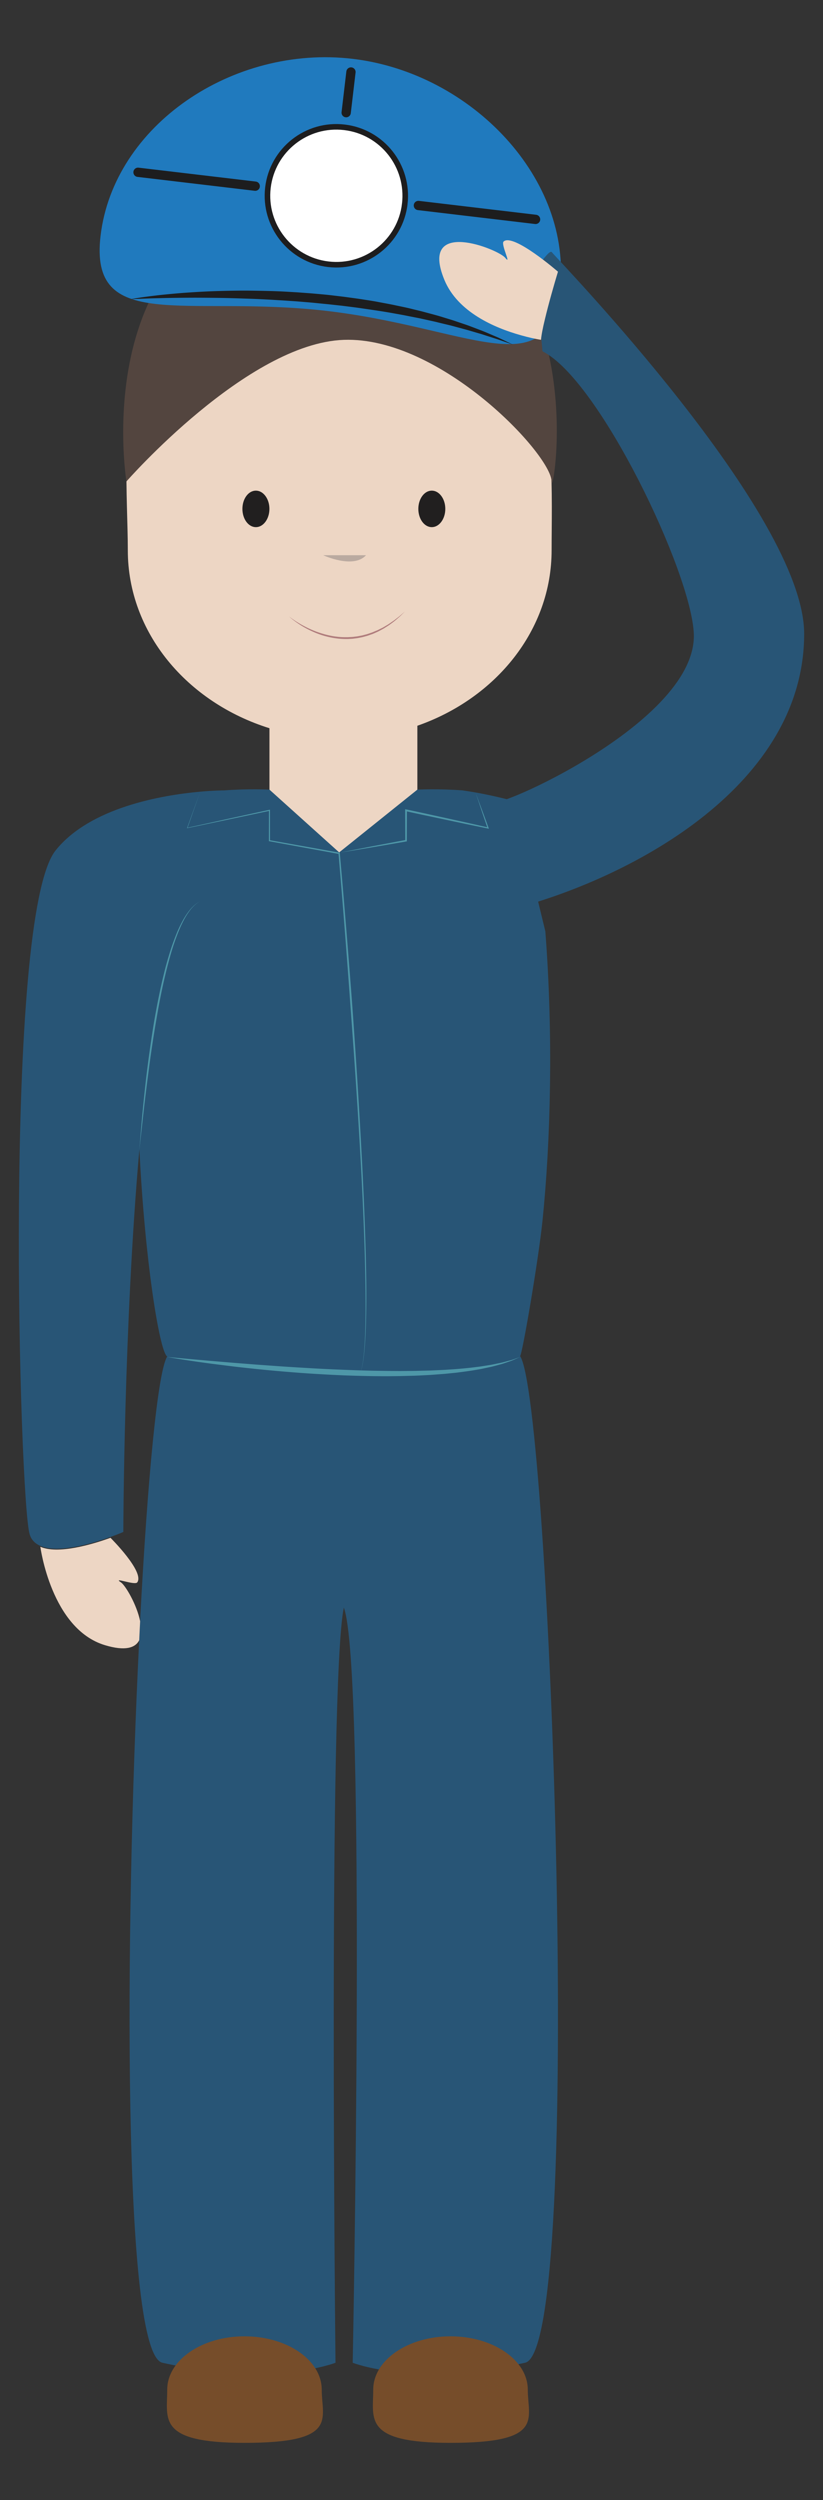 <svg xmlns="http://www.w3.org/2000/svg" viewBox="0 0 552.637 1676.756"><rect x="0" y="0" width="552.637" height="1676.756" fill="#333333" stroke="none"/><path fill="#EDD6C4" d="M370.405 369.064c0 53.499-37.344 99.25-90.148 117.684-16.148 5.716-33.74 8.794-52.152 8.794-16.53 0-32.387-2.472-47.172-7.135-55.378-17.291-95.105-64.19-95.105-119.343 0-69.86-21.483-213.828 142.277-218.726 152.438-4.55 142.3 148.866 142.3 218.726z"/><path fill="none" stroke="#E90D8C" stroke-width="1.247" stroke-miterlimit="10" d="M112.292 910.357c6.387 4.318 61.643 9.674 118.05 12.845M230.87 923.202c57.534-3.23 113.882-8.769 118.366-13.086"/><path fill="#EDD6C4" d="M280.257 482.35v47.836l-51.924 41.638-.893.174-46.507-41.812v-46.183c14.785 4.668 30.642 7.144 47.172 7.144 18.412 0 36.004-3.082 52.152-8.798z"/><path fill="#53453F" d="M84.894 322.902s81.167-92.682 145.977-94.971c64.832-2.31 139.274 76.788 139.506 94.97.201 18.185 38.064-194.25-139.506-194.25-177.525 0-145.977 194.25-145.977 194.25z"/><path fill="#207ABE" d="M375.91 194.636c-7.738 65.324-62.022 24.296-159.127 13.59-92.7-10.178-156.98 15.242-149.253-50.078C76.3 83.963 156.534 29.975 236.772 39.459c80.132 9.482 147.908 81.001 139.137 155.177z"/><path fill="#FFF" stroke="#1D1D1E" stroke-width="3.741" stroke-miterlimit="10" d="M271.8 136.754c-2.984 25.349-26.012 43.47-51.368 40.474-25.365-3.01-43.486-25.994-40.52-51.355 3.017-25.37 26.004-43.49 51.369-40.486 25.393 2.998 43.477 26 40.52 51.367z"/><path fill="none" stroke="#1D1D1E" stroke-width="6.234" stroke-linecap="round" stroke-linejoin="bevel" stroke-miterlimit="10" d="M280.945 137.817l78.689 9.323M232.452 75.564l3.216-27.279"/><path fill="#1D1D1E" d="M87.204 200.704l2.902-.494c1.897-.306 4.678-.766 8.235-1.224 3.555-.464 7.877-1.011 12.85-1.493 4.97-.491 10.587-1.014 16.727-1.385a477.305 477.305 0 0119.845-.947c7.048-.187 14.488-.331 22.184-.205 7.695.117 15.654.265 23.726.756l6.076.36c2.03.15 4.067.299 6.108.448 4.083.277 8.173.678 12.266 1.047 4.09.398 8.167.936 12.234 1.396 4.057.56 8.103 1.07 12.105 1.675 3.997.637 7.974 1.189 11.867 1.966 3.9.732 7.76 1.412 11.527 2.236 3.773.79 7.491 1.526 11.088 2.45l5.348 1.297c1.76.436 3.484.926 5.192 1.376 3.413.917 6.738 1.78 9.909 2.786 3.174.994 6.262 1.865 9.172 2.891 2.917.998 5.727 1.903 8.368 2.856l7.452 2.839c2.346.863 4.497 1.794 6.488 2.645l5.464 2.338c3.266 1.487 5.788 2.754 7.523 3.572l2.651 1.276-10.625-3.693-5.64-1.8c-2.057-.635-4.244-1.422-6.642-2.084l-7.593-2.226-8.461-2.29c-2.935-.836-6.05-1.508-9.243-2.296-1.604-.365-3.213-.82-4.875-1.174l-5.048-1.118c-1.708-.37-3.43-.778-5.189-1.13l-5.342-1.046c-1.803-.336-3.614-.733-5.456-1.07l-5.577-1.008c-7.495-1.387-15.3-2.468-23.217-3.635-3.962-.564-7.97-1.031-11.986-1.55-4.03-.421-8.067-.907-12.117-1.28-4.047-.4-8.092-.835-12.133-1.144l-6.044-.497-6.016-.41c-1.998-.148-3.99-.262-5.972-.37l-5.914-.37c-3.922-.193-7.798-.41-11.613-.545-7.63-.274-15.011-.516-22.016-.632-7.004-.077-13.631-.161-19.75-.129-6.12.031-11.732.1-16.708.193-4.975.122-9.316.223-12.89.353l-8.302.33-2.938.16z"/><path fill="none" stroke="#1D1D1E" stroke-width="6.234" stroke-linecap="round" stroke-linejoin="bevel" stroke-miterlimit="10" d="M92.685 115.548l78.707 9.316"/><path fill="#285576" d="M344.962 609.476c82.598-21.975 195.026-84.001 195.026-184.375 0-80.712-165.915-251.327-169.41-255.931-.583-.83-2.119.287-4.05 2.583-2.288 2.527-5.19 6.632-8.316 11.428 2.15 14.343 4.256 32.197 6.06 52.43 38.169 19.039 99.985 148.302 101.625 189.49 2.378 62.609-152.333 125.98-131.1 110.195"/><path fill="#285576" d="M366.19 624.612c5.395 69.783 3.59 140.712-1.918 194.201-2.702 26.168-13.487 89.248-15.036 90.71 19.97 28.774 43.887 666.15 3.358 675.122-74.638 16.553-115.76 0-115.76 0s9.232-466.5-5.963-506.49c-10.607 51.452-5.582 506.49-5.582 506.49s-41.522 16.553-116.25 0c-26.77-5.928-25.394-287.27-15.547-485.112v-.077c.2-4.292.374-8.548.61-12.726 4.921-94.125 11.751-166.74 18.19-176.987-.165-.035-.247-.124-.328-.22-4.903-4.66-14.554-62.399-18.372-138.672-10.516 118.675-10.78 256.607-10.78 256.607s-3.363 1.492-8.62 3.338c-12.349 4.479-35.167 11.2-47.096 5.99-3.421-1.475-6.06-3.949-7.171-7.749-6.944-22.65-18.02-414.396 17.419-458.684 23.15-28.899 71.49-37.066 96.9-39.377 9.2-.829 15.364-.876 16.27-.876h.06c16.189-1.233 30.36-.506 30.36-.506l46.506 41.82.3.306.593-.497 51.924-41.629s14.175-.727 30.35.506c2.843.432 5.878.876 8.922 1.428 8.01 1.431 16.58 3.33 25.433 5.69"/><path fill="#4E97A8" d="M134.244 604.567l-1.67 1.032c-.541.342-1.114.893-1.836 1.468-.374.273-.68.677-1.058 1.047-.36.39-.77.777-1.152 1.234-1.516 1.838-3.181 4.213-4.766 7.13a95.162 95.162 0 00-4.625 10.134c-1.464 3.814-2.927 7.997-4.235 12.497a288.997 288.997 0 00-3.782 14.246 366.172 366.172 0 00-3.366 15.406c-1.066 5.265-2.004 10.643-2.93 16.022-.914 5.382-1.797 10.77-2.585 16.086a843.517 843.517 0 00-2.205 15.63c-1.342 10.15-2.537 19.634-3.453 27.777l-2.205 19.681-.784 7.473.575-7.492c.397-4.765.898-11.579 1.716-19.736.394-4.08.854-8.497 1.36-13.168.505-4.67 1.057-9.593 1.718-14.675a844.508 844.508 0 012.127-15.66 745.065 745.065 0 012.509-16.125c.955-5.386 1.923-10.77 3.019-16.042a367.454 367.454 0 013.455-15.433c1.196-4.99 2.572-9.76 3.965-14.255 1.383-4.498 2.92-8.68 4.452-12.493a82.895 82.895 0 014.884-10.093c1.678-2.893 3.422-5.241 5-7.048.396-.449.821-.829 1.194-1.21.392-.363.707-.757 1.094-1.024.745-.56 1.336-1.097 1.885-1.424l1.7-.985zM349.273 910.116l-3.42 1.49c-1.14.497-2.27 1.017-3.462 1.389-2.365.778-4.717 1.69-7.139 2.278-2.407.654-4.814 1.344-7.264 1.818-2.442.511-4.878 1.093-7.344 1.472-4.916.89-9.867 1.524-14.822 2.133l-7.448.742-7.461.558c-2.488.206-4.978.298-7.468.435-2.49.134-4.982.238-7.474.292l-7.475.19-7.475.085c-2.493.04-4.983-.015-7.474-.028a365.552 365.552 0 01-7.472-.11c-4.982-.087-9.96-.245-14.937-.419-4.975-.218-9.95-.448-14.92-.745-4.97-.28-9.939-.59-14.903-.955-4.963-.389-9.925-.772-14.882-1.22-4.96-.414-9.911-.91-14.86-1.422-4.95-.524-9.897-1.043-14.838-1.634l-14.81-1.854c-4.928-.679-9.857-1.35-14.775-2.096a570.905 570.905 0 01-14.732-2.389l.011-.007c-.033.092-.117.145-.137.238.013-.093.096-.159.118-.244l.002-.008.01.001 14.853 1.363 14.852 1.304 14.852 1.244 14.853 1.17 14.858 1.064c4.952.36 9.907.653 14.862.954 4.955.287 9.907.601 14.864.841 4.955.27 9.913.46 14.87.66 4.956.203 9.913.39 14.871.504 4.958.16 9.916.174 14.873.258l7.436.047 7.434-.059c2.48-.004 4.955-.083 7.431-.146 2.476-.064 4.956-.083 7.428-.215l7.423-.338 7.412-.488c4.934-.401 9.868-.844 14.772-1.51 2.468-.25 4.898-.7 7.345-1.082 2.457-.341 4.861-.915 7.29-1.403 2.45-.434 4.793-1.188 7.197-1.806 1.21-.279 2.378-.713 3.552-1.123l3.523-1.229z"/><path fill="#4E97A8" d="M134.244 531.587l-8.374 23.755-.14-.16 27.56-6.056 27.572-6.002.41-.09.002.423.033 20.382-.307-.368 46.821 8.386.34.06.032.346c2.603 29.169 4.998 58.353 7.253 87.55 1.147 14.596 2.147 29.204 3.136 43.813a5402.202 5402.202 0 012.776 43.838c1.72 29.233 3.21 58.483 4.08 87.757.43 14.637.698 29.283.474 43.928-.117 7.32-.313 14.644-.826 21.95-.25 3.654-.599 7.301-1.1 10.929a66.101 66.101 0 01-.984 5.402c-.248.882-.412 1.787-.75 2.641-.16.428-.278.874-.476 1.287l-.612 1.228.6-1.233c.193-.414.306-.862.463-1.29.328-.856.484-1.763.723-2.645a66.03 66.03 0 00.93-5.405c.466-3.628.778-7.275.992-10.927.442-7.305.567-14.625.612-21.942.048-14.636-.29-29.271-.748-43.901-.969-29.26-2.557-58.498-4.374-87.719-.913-14.61-1.89-29.217-2.923-43.82l-3.19-43.801c-2.157-29.2-4.455-58.39-6.96-87.56l.37.406-46.792-8.541-.309-.057v-.312l.035-20.382.412.332-27.606 5.842-27.618 5.789-.215.045.075-.206 8.603-23.672z"/><g><path fill="#4E97A8" d="M228.333 571.824l11.045-2.19 11.053-2.143 22.126-4.179-.44.527-.063-20.382-.003-.738.728.152c9.191 1.923 18.354 3.98 27.53 5.972l13.757 3.028 13.741 3.096-.423.481c-1.339-3.876-2.655-7.76-3.956-11.65l-3.9-11.668 4.303 11.527a1265.13 1265.13 0 014.245 11.547l.222.614-.646-.133-13.797-2.838-13.782-2.907c-9.182-1.964-18.379-3.864-27.546-5.898l.724-.585-.062 20.382-.002.452-.44.076-22.193 3.806-11.106 1.849-11.115 1.802z"/></g><path fill="#EDD6C4" d="M94.102 1087.329c-.236 4.158-.41 8.407-.61 12.733.041 0 .041 0 0 0-2.606 5.153-9.414 7.436-23.042 3.317-36.113-10.885-43.353-65.988-43.353-65.988 11.928 5.195 34.747-1.537 47.094-6.012 0 0 23.1 22.896 17.97 29.89-1.649 2.228-17.09-4.007-10.953 0 2.943 1.955 10.607 14.744 12.894 26.06zM363.27 227.931c-3.336-.551-8.106-1.536-13.565-3.1-17.519-4.912-42.379-15.467-51.318-37.146-17.25-41.964 36.218-20.554 40.83-14.815 4.665 5.727-3.108-9.063-1.035-10.89 6.43-5.839 36.488 20.237 36.488 20.237-2.72 8.987-6.297 21.524-8.753 31.838-1.367 5.572-2.347 10.493-2.647 13.876z"/><path fill="#764D2A" d="M216.04 1602.667c0 19.736 11.555 35.71-51.86 35.71-58.76 0-51.888-15.974-51.888-35.71 0-19.73 23.241-35.746 51.888-35.746 28.618 0 51.86 16.015 51.86 35.746zM354.403 1602.667c0 19.736 11.56 35.71-51.897 35.71-58.754 0-51.883-15.974-51.883-35.71 0-19.73 23.242-35.746 51.883-35.746 28.637 0 51.897 16.015 51.897 35.746z"/><path fill="#211F1F" d="M180.91 341.302c0 6.764-4.105 12.25-9.09 12.25-5.02 0-9.044-5.486-9.044-12.25 0-6.761 4.023-12.24 9.045-12.24 4.984 0 9.09 5.479 9.09 12.24zM299.02 341.302c0 6.764-4.091 12.25-9.085 12.25-4.99 0-9.026-5.486-9.026-12.25 0-6.761 4.037-12.24 9.026-12.24 4.994 0 9.086 5.479 9.086 12.24z"/><path fill="#BAAAA0" d="M217.047 372.38s20.193 9.406 28.741 0"/><g><path fill="#B07D7D" d="M194.069 413.407s1.04.862 2.981 2.198c1.934 1.343 4.793 3.128 8.384 4.948 1.787.924 3.78 1.812 5.919 2.658 2.142.844 4.454 1.58 6.863 2.262 2.424.622 4.953 1.196 7.564 1.485 2.602.356 5.274.437 7.934.376 1.327-.087 2.664-.075 3.977-.272l1.972-.229c.652-.1 1.297-.237 1.942-.354.642-.132 1.292-.215 1.92-.386l1.876-.493c1.256-.286 2.441-.755 3.63-1.146 1.2-.36 2.3-.925 3.424-1.358 1.13-.424 2.167-.992 3.2-1.497l1.522-.76 1.422-.838c.922-.566 1.858-1.046 2.679-1.628 1.647-1.153 3.219-2.13 4.486-3.172 1.292-1.005 2.453-1.847 3.314-2.653l2.805-2.424-2.643 2.605c-.823.854-1.94 1.756-3.187 2.835-1.218 1.117-2.746 2.185-4.383 3.391-.812.615-1.741 1.13-2.658 1.733l-1.415.896-1.519.82c-1.032.546-2.07 1.157-3.206 1.627-1.126.49-2.254 1.05-3.472 1.44-1.208.411-2.415.902-3.696 1.21l-1.915.524c-.64.18-1.305.274-1.96.416-.66.126-1.319.273-1.986.383-.671.085-1.344.17-2.018.257-1.345.213-2.714.222-4.076.318-2.728.035-5.463-.079-8.119-.47-2.665-.323-5.24-.935-7.702-1.595a57.354 57.354 0 01-6.918-2.465c-2.141-.927-4.127-1.888-5.903-2.878-1.792-.96-3.362-1.967-4.735-2.88a67.117 67.117 0 01-3.464-2.491c-1.871-1.448-2.84-2.393-2.84-2.393z"/></g></svg>